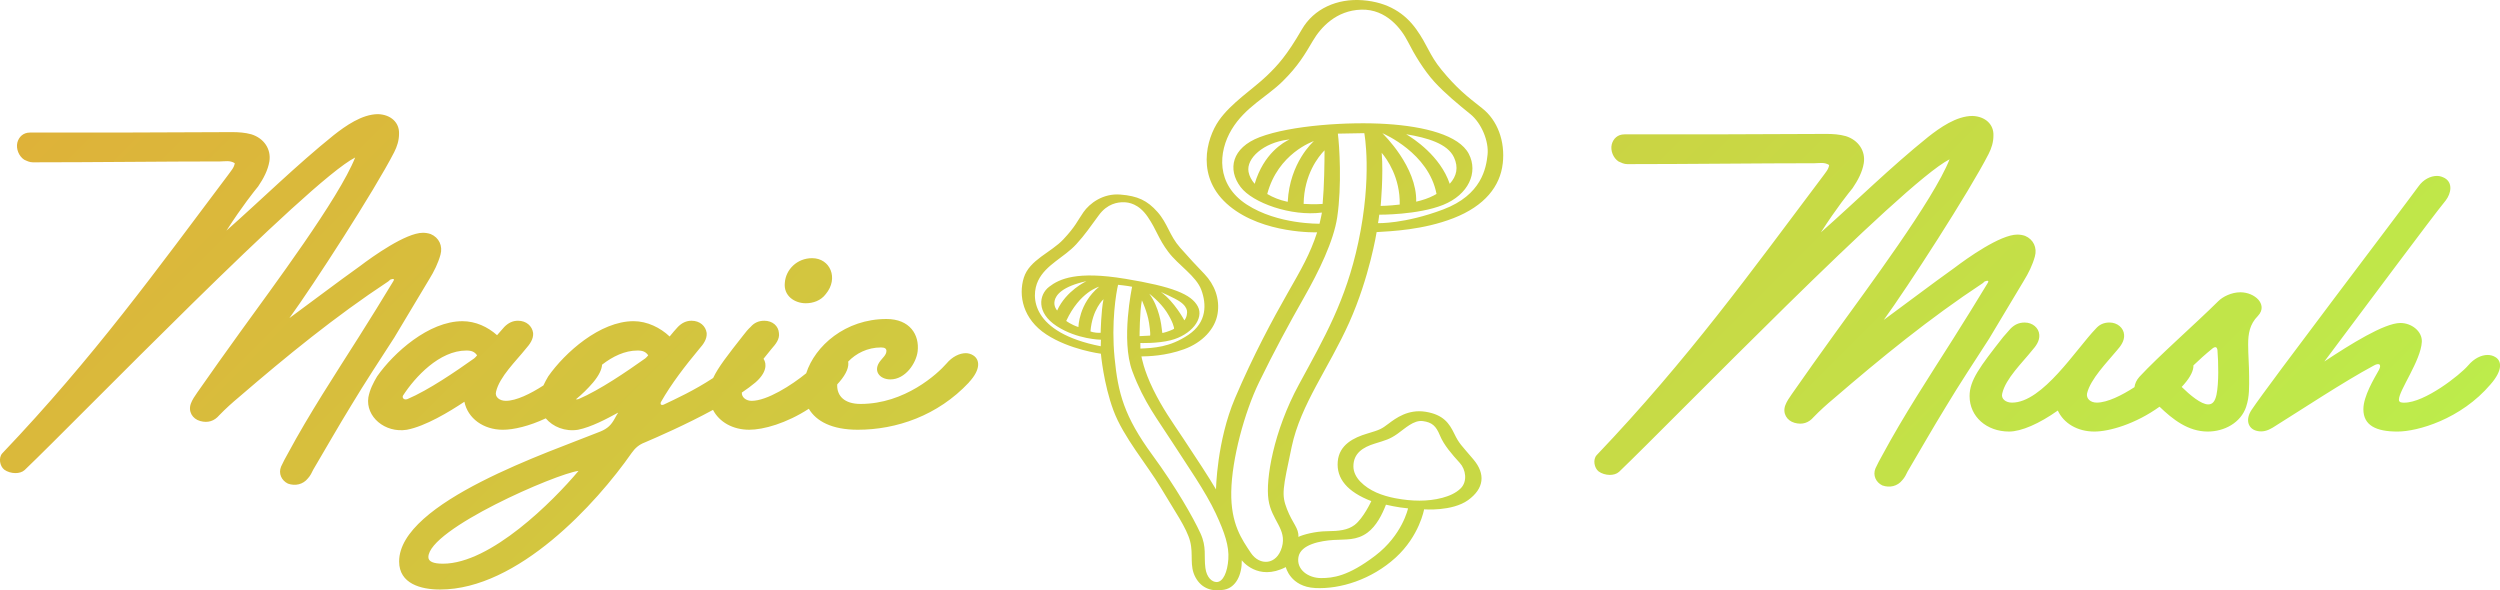<svg xmlns="http://www.w3.org/2000/svg" xmlns:xlink="http://www.w3.org/1999/xlink" viewBox="0 0 1189.43 280.88"><defs><style>.e{fill:url(#d);}</style><linearGradient id="d" x1="251.67" y1="-176.94" x2="898.33" y2="469.72" gradientTransform="matrix(1, 0, 0, 1, 0, 0)" gradientUnits="userSpaceOnUse"><stop offset="0" stop-color="#deb239"></stop><stop offset="1" stop-color="#bdec4b"></stop></linearGradient></defs><g id="a"></g><g id="b"><g id="c"><path class="e" d="M187.78,160.32c-6.96,10.83-14.15,21.66-20.64,32.49-6.26,10.2-12.06,20.41-18.09,30.61-.7,1.46-1.39,2.92-2.55,4.17-2.32,2.92-6.03,3.75-9.51,2.5-3.02-1.46-4.64-4.79-3.25-8.12,.93-2.08,2.09-4.17,3.25-6.25,10.2-18.95,22.26-37.28,33.86-55.61,5.57-8.75,10.9-17.49,16.23-26.24,.93-1.46-.23-1.25-1.39-.83l-.93,.83c-25.28,16.66-48.47,35.61-70.97,54.98-3.25,2.71-6.49,5.62-9.51,8.75-2.32,2.71-5.33,3.75-9.05,2.71s-5.8-4.58-4.41-8.33c.7-1.87,1.86-3.54,3.02-5.21,6.73-9.58,13.45-19.16,20.41-28.74,15.31-21.24,47.08-63.73,54.73-83.1-22.5,11.45-131.73,124.33-157.25,148.7-1.16,1.04-2.78,1.46-4.41,1.46-1.86,0-3.94-.62-5.33-1.67-2.09-1.67-2.78-5.62-.93-7.71,43.83-46.03,73.29-87.05,107.61-132.66,1.16-1.67,2.78-3.33,3.02-5.41-2.32-1.46-4.64-.83-6.96-.83-26.67,0-59.6,.42-89.06,.42-1.62,0-2.78-.62-4.17-1.25-2.55-1.67-3.94-5.21-3.25-8.12,.7-2.71,2.78-4.79,6.03-4.79,34.09,0,64.24,0,96.02-.21,3.25,0,6.26,.21,9.28,1.04,6.03,1.87,9.51,7.08,8.58,12.91-.7,4.17-2.78,8.12-5.33,11.87-1.86,2.29-7.42,9.16-15.08,21.03,17.16-15.2,33.17-31.03,51.02-45.4,5.57-4.37,13.45-10,21.11-10,6.03,.21,10.2,3.96,9.97,9.37,0,3.12-.93,6.04-2.32,8.75-9.28,18.12-38.5,63.31-49.86,78.93,11.36-8.33,22.26-16.66,33.63-24.78,6.03-4.58,21.8-15.83,29.92-15.83,1.16,0,2.55,.21,3.71,.62,3.94,1.67,5.8,5.62,4.64,9.79-1.16,4.17-3.02,7.91-5.33,11.66-5.57,9.16-10.9,18.33-16.47,27.49Zm195.59-16.04c3.48,0,7.19-1.25,9.51-4.37,6.26-7.5,2.09-17.08-6.49-17.08-7.19,0-12.52,5.41-12.99,11.66-.7,6.25,4.64,9.79,9.97,9.79Zm77.61,37.69c-14.84,15.83-34.56,22.49-52.88,22.49-12.3,0-19.77-4.05-23.29-9.98-10.63,6.92-21.6,9.98-28.34,9.98-7.88,0-14.28-3.71-17.24-9.45-12.88,7.01-26.63,13.01-32.45,15.49-2.78,1.04-4.64,2.71-6.26,5-16.7,23.95-54.04,64.98-91.15,64.98-9.05,0-19.48-2.71-19.48-13.33,0-28.32,72.13-52.27,95.78-61.85,3.48-1.46,5.1-3.12,6.73-6.04l1.16-2.08c.23-.21,.46-.62,.46-.83-5.33,2.92-12.76,6.87-19.02,8.12-6.19,.99-11.96-1.41-15.35-5.43-7.89,3.72-15.35,5.43-20.39,5.43-9.28,0-16.7-5.41-18.32-13.33-7.19,4.79-18.55,11.66-27.37,13.33-10.44,1.67-19.71-6.25-18.32-15.41,.7-3.75,2.32-6.87,4.17-10,7.89-11.25,24.58-26.24,40.59-26.24,6.26,0,12.06,2.71,16.47,6.66,1.16-1.25,2.55-2.92,3.48-3.96,1.86-1.87,3.94-2.92,6.49-2.92,3.94,0,6.73,2.5,7.19,5.83,.23,2.92-1.62,5.41-3.48,7.5-4.64,5.83-12.52,13.33-14.15,20.41-.7,2.5,1.62,4.37,4.64,4.37,4.95,0,11.81-3.39,17.88-7.32,.68-1.48,1.47-2.92,2.31-4.34,7.89-11.25,24.58-26.24,40.59-26.24,6.49,0,12.76,3.12,17.16,7.29,1.39-1.67,2.55-3.12,3.94-4.58,1.86-1.87,3.94-2.92,6.49-2.92,3.94,0,6.73,2.5,7.19,5.83,.23,2.92-1.62,5.41-3.48,7.5-6.73,8.12-13.22,16.45-18.32,25.41-.46,1.25,.46,1.67,1.62,1.04,5.57-2.66,14.01-6.49,23.26-12.54,2.38-5.12,7.07-11.09,14.36-20.36,.93-1.25,2.32-2.92,3.48-3.96,1.62-1.87,3.71-2.92,6.49-2.92,3.94,0,6.73,2.5,6.96,5.83,.46,2.92-1.62,5.41-3.48,7.5-1.13,1.42-2.46,3.05-3.85,4.77,1.7,2.5,1.43,6.68-3.85,11.26-1.89,1.59-4.08,3.2-6.47,4.81-.13,2.27,2.05,3.94,4.66,3.94,7.36,0,19.08-7.48,25.97-13.12,4.17-12.98,18.57-25.82,38.18-25.82,11.13,0,15.77,7.5,14.84,15.41-.7,5.62-5.8,13.33-12.99,13.33-5.1,0-8.58-4.17-4.64-8.96,.93-1.25,2.78-2.71,2.78-4.58,0-1.04-.7-1.67-2.55-1.67-6.51,0-11.96,2.87-15.66,6.74,.43,2.37-.66,5.62-4.2,9.72-.32,.37-.65,.72-.98,1.08-.01,.2-.04,.4-.04,.59,0,4.79,3.25,8.75,11.13,8.75,21.11,0,36.64-14.37,40.82-19.16,2.78-3.33,6.26-5,9.28-5,1.16,0,2.55,.42,3.48,1.04,3.02,1.87,3.94,6.46-2.09,12.91Zm-234-12.91c-1.16-1.67-2.55-2.29-5.1-2.29-12.76,0-24.35,12.5-30.15,21.45-.46,.83,.23,2.29,2.09,1.67,10.2-4.37,22.96-13.12,31.77-19.37,.46-.42,.93-.83,1.39-1.46Zm48.26,54.98c-10.44,1.25-71.43,27.7-71.43,41.03,0,2.08,2.32,3.12,6.96,3.12,22.73,0,52.42-29.78,64.48-44.15Zm33.17-54.98c-1.16-1.67-2.55-2.29-5.1-2.29-6.05,0-11.82,2.82-16.86,6.73-.13,2.19-1.39,5.02-4.27,8.47-2.54,2.99-5.3,5.66-8.18,8.01,.33,.08,.74,.07,1.24-.1,10.2-4.37,22.96-13.12,31.77-19.37,.46-.42,.93-.83,1.39-1.46Zm654.4-35.38c2.32-3.75,4.17-7.5,5.33-11.66s-.7-8.12-4.64-9.79c-1.16-.42-2.55-.62-3.71-.62-8.12,0-23.89,11.25-29.92,15.83-11.36,8.12-22.26,16.45-33.63,24.78,11.36-15.62,40.59-60.81,49.86-78.93,1.39-2.71,2.32-5.62,2.32-8.75,.23-5.41-3.94-9.16-9.97-9.37-7.65,0-15.54,5.62-21.11,10-17.86,14.37-33.86,30.2-51.02,45.4,7.65-11.87,13.22-18.74,15.08-21.03,2.55-3.75,4.64-7.71,5.33-11.87,.93-5.83-2.55-11.04-8.58-12.91-3.02-.83-6.03-1.04-9.28-1.04-31.77,.21-61.92,.21-96.02,.21-3.25,0-5.33,2.08-6.03,4.79-.7,2.92,.7,6.46,3.25,8.12,1.39,.62,2.55,1.25,4.17,1.25,29.45,0,62.39-.42,89.06-.42,2.32,0,4.64-.62,6.96,.83-.23,2.08-1.86,3.75-3.02,5.41-34.32,45.61-63.78,86.64-107.61,132.66-1.86,2.08-1.16,6.04,.93,7.71,1.39,1.04,3.48,1.67,5.33,1.67,1.62,0,3.25-.42,4.41-1.46,25.51-24.37,134.75-137.24,157.25-148.7-7.65,19.37-39.43,61.85-54.73,83.1-6.96,9.58-13.68,19.16-20.41,28.74-1.16,1.67-2.32,3.33-3.02,5.21-1.39,3.75,.7,7.29,4.41,8.33s6.73,0,9.05-2.71c3.02-3.12,6.26-6.04,9.51-8.75,22.5-19.37,45.69-38.32,70.97-54.98l.93-.83c1.16-.42,2.32-.62,1.39,.83-5.33,8.75-10.67,17.49-16.24,26.24-11.6,18.33-23.66,36.65-33.86,55.61-1.16,2.08-2.32,4.17-3.25,6.25-1.39,3.33,.23,6.66,3.25,8.12,3.48,1.25,7.19,.42,9.51-2.5,1.16-1.25,1.86-2.71,2.55-4.17,6.03-10.2,11.83-20.41,18.09-30.61,6.49-10.83,13.68-21.66,20.64-32.49,5.57-9.16,10.9-18.33,16.47-27.49Zm224.45,36.24c-.93-.62-2.32-1.04-3.71-1.04-3.02,0-6.49,1.67-9.28,5-3.94,4.58-20.64,17.7-30.38,17.7-1.16,0-2.55,0-2.55-1.46,0-4.37,10.44-18.54,10.9-27.49,.23-5-4.87-8.96-10.2-8.96-7.65,0-23.89,10.2-36.18,18.33,21.11-28.12,50.79-68.1,57.75-76.64,2.55-3.33,3.48-8.33-.46-10.62-1.16-.62-2.32-1.04-3.71-1.04-3.02,0-6.49,1.67-8.81,5-8.81,12.08-71.43,94.34-79.32,106.21-3.25,4.79-1.62,8.96,2.09,10,2.09,.62,4.41,.42,6.73-.83,.46-.21,.7-.42,1.16-.62,13.68-8.54,33.86-21.87,47.78-29.36,2.78-1.67,4.17-.83,2.78,1.87-2.32,4.17-7.42,12.5-7.42,18.74,0,7.71,6.03,10.62,16.23,10.62,9.51,0,30.15-5.83,44.3-22.49,5.8-6.66,5.33-11.04,2.32-12.91Zm-118.57,23.53c-2.55,7.71-10.44,11.87-18.32,11.87-9.42,0-16.76-5.91-22.92-11.82-11.42,8.2-23.85,11.82-31.01,11.82-8.12,0-14.61-3.96-17.39-10-8.81,6.25-17.39,10-23.19,10-10.67,0-18.79-7.08-18.79-16.87,0-7.5,4.87-13.95,16-28.12,1.16-1.25,2.55-2.92,3.48-3.96,1.86-1.87,3.94-2.92,6.73-2.92,3.71,0,6.73,2.5,6.96,5.83,.23,2.92-1.62,5.41-3.48,7.5-4.64,5.83-12.52,13.33-14.15,20.41-.7,2.5,1.62,4.37,4.64,4.37,14.61,0,30.61-25.62,39.89-35.2,1.62-1.87,3.71-2.92,6.49-2.92,3.71,0,6.73,2.5,6.96,5.83,.23,2.92-1.62,5.41-3.48,7.5-4.64,5.62-12.52,13.54-14.15,20.41-.46,2.5,1.62,4.37,4.64,4.37,4.96,0,11.84-3.41,17.92-7.35,.22-1.65,.94-3.37,2.37-4.94,9.28-10,26.21-24.78,37.57-36.03,2.09-2.08,6.26-4.17,10.44-4.17,3.48,0,6.73,1.46,8.58,3.54,1.62,1.87,2.55,4.79-.23,7.71-3.94,3.96-4.64,8.54-4.64,13.54s.46,10,.46,15.2c0,4.79,.23,9.58-1.39,14.37Zm-13.68-26.87c-.23-1.46-.93-1.87-2.32-.83-3.48,2.82-6.39,5.47-9.11,8.08,.07,2.26-1.21,5.27-4.46,9-.37,.43-.76,.84-1.14,1.26,3.89,3.82,9.24,8.32,12.62,8.32,2.09,0,3.25-1.46,3.94-4.58,1.16-5.62,.93-15.41,.46-21.24Zm-340.06-88.73c-1.22,10.71-8.49,20.12-23.39,25.93-14.43,5.63-29.61,6.22-36.6,6.65,0,0-3.36,21.4-13.04,43.02-9.68,21.61-23.1,38.93-27.37,59.11-4.27,20.19-4.94,22.68-2.25,29.64,2.7,6.97,5.72,9.07,5.43,13.24,2.28-1.09,8-2.65,13.66-2.7,5.66-.05,9.82-.52,13.06-2.95,4.22-3.19,7.98-11.37,7.98-11.37-11.4-4.41-16.64-10.69-15.97-18.79,.66-8.09,7.71-11.46,13.99-13.33,6.28-1.87,6.84-2.21,10.19-4.74,3.36-2.53,9.32-7.02,17.69-5.64,8.37,1.38,11.18,5.47,13.55,10.37,2.37,4.9,3.24,5.32,9.13,12.3,5.89,6.98,5.05,13.87-2.53,19.35-7.59,5.47-20.94,4.39-20.94,4.39,0,0-2.17,12.63-13.61,23.03-11.44,10.39-26.3,15.01-38.17,14.41-11.88-.6-14.02-9.96-14.02-9.96-13.39,6.9-20.94-3.25-20.94-3.25,.13,6.78-2.74,12.98-8.37,14.01-5.63,1.02-10.75-.45-13.69-5.95-2.94-5.5-.89-10.67-2.51-17.04-1.63-6.37-7.4-14.49-13.92-25.48-6.53-11-17.86-24.14-22.57-36.83-4.71-12.68-5.97-26.98-5.97-26.98,0,0-14.86-1.89-25.98-9.19-11.13-7.3-13.34-18.51-10.69-26.98,2.65-8.48,12.97-12.01,18.79-18.21,5.82-6.19,6.71-8.84,9.59-12.97,2.87-4.12,9.21-9.03,17.53-8.37,8.32,.66,12.84,2.83,17.67,8.26,4.82,5.42,5.73,11.27,10.73,16.94,5,5.67,6.92,7.66,11.65,12.63,4.74,4.97,7.41,11.68,6.22,18.9-1.19,7.22-7.21,13.7-16.02,16.88-8.81,3.19-17.15,3.36-20.2,3.4,0,0,1.05,6.48,5.59,15.69,4.54,9.2,8.79,15.08,14.48,23.61,5.69,8.53,12.28,18.63,15.41,23.97,0,0,.33-22.9,9.03-43.38,8.71-20.47,18.09-37.81,24.89-49.75,6.8-11.93,10.77-18.74,14.19-29.18,0,0-25.49,.87-41.7-12.5-16.24-13.38-11.03-32.08-5.07-40.66,5.8-8.36,16.29-15.05,22.7-21.19,5.28-5.06,9.57-9.69,16.82-22.22,5.64-9.77,16.74-14.8,28.9-13.86,12.16,.94,20.15,6.32,25.54,13.85,5.39,7.53,6.07,12.01,11.95,19.2,7.19,8.78,12.13,12.68,19.38,18.35,7.25,5.68,11.02,15.64,9.79,26.35Zm-51.2,159.17c.22,.04,.44,.08,.65,.12,7.14,1.32,14.79,1.59,21.84-.3,3.14-.84,6.41-2.19,8.75-4.53,3.25-3.27,2.43-8.91-.45-12.05-3.68-4.03-7.6-8.53-9.46-13.08-1.86-4.55-3.77-6.25-8.13-6.84-4.36-.59-8.5,3.54-12.13,6.09-3.62,2.54-5.47,2.98-10.85,4.65-5.37,1.67-10.09,4.48-10.06,10.85,.02,2.76,1.4,5.24,3.26,7.18,4.36,4.54,10.53,6.73,16.58,7.92Zm-35.24,38.01c5.64,0,12.76-.76,25.73-10.61,12.98-9.85,15.67-22.55,15.67-22.55-5-.42-10.51-1.75-10.51-1.75-1.82,4.67-4.54,10.15-8.79,13.29-5.19,3.83-10.24,3.12-16.21,3.5-5.97,.39-15.58,2.04-16.64,8.12-1.05,6.08,4.81,10,10.74,10Zm-121.23-122.34s2.32,1.8,5.81,2.92c0,0,.1-11.16,9.84-19.2,0,0-9.17,2.34-15.65,16.28Zm9.62-18.92c-11.48,2.52-14.55,6.54-15.14,9.32-.6,2.77,1.2,4.65,1.2,4.65,4.27-9.51,13.94-13.97,13.94-13.97Zm1.91,23.88s1.48,.81,4.85,.68c0,0,.22-10.59,1.36-15.97,0,0-5.32,4.66-6.21,15.29Zm16.38-25.04c22.83,3.77,31.59,7.37,34.69,13.18,3.11,5.81-3.16,13.61-12.89,16.09-6.45,1.63-14.44,1.31-14.44,1.31l.02,2.65c6.22-.3,13.95-.53,22.86-6.55s8.58-14.72,6.13-21.36c-2.47-6.65-10.91-11.71-15.7-18.07-4.79-6.35-5.51-10.4-9.8-16.69-4.3-6.29-9.07-6.9-11.34-6.95-2.94-.07-7.87,.65-11.89,6.12-4.03,5.46-6.66,9.38-10.78,13.87-5.81,6.31-14.44,9.69-18.11,17.27-3.68,7.58-3.37,24.76,29.76,31.25,0,0,.1-1.64,.1-3.11,0,0-11.3-.11-21.06-6.48-9.77-6.37-8.52-14.89-3.6-18.69,4.92-3.81,13.23-7.61,36.07-3.83Zm11.59,7.11c4.7,6.42,5.74,14.28,6.12,17.99,.08,.82-.03,.73,.69,.6,1.32-.25,4.77-1.59,4.97-1.87s-.53-3.42-3.57-8.11c-3.05-4.69-8.21-8.61-8.21-8.61Zm16.7,12.68c1.19-1.38,1.45-3.62,1.25-4.62-.24-1.18-1.07-2.74-3.48-4.37-2.34-1.57-8.54-4.31-8.93-4.48,6.5,4.64,11.16,13.48,11.16,13.48Zm-16.83,1.02c-.78-4.96-3.36-10.52-3.36-10.52-1.08,5.32-1.11,17.02-1.11,17.02l5-.25c.07-.03,.26-1.29-.52-6.25Zm31.83,90.96c-4.98-10.71-13.79-23.14-20.7-33.93-6.9-10.8-13.5-18.95-19.04-33.83-5.54-14.88-.11-40.19-.11-40.19-2.11-.47-6.68-.93-6.68-.93-.92,3.72-3.3,17.89-1.67,34.68,1.63,16.78,4.52,27.9,18,46.31,11.23,15.34,19.41,29.71,22.88,37.28,3.01,6.57,1.58,10.85,2.33,16.46,.61,4.59,3.2,6.77,5.46,6.69,2.99-.12,5.05-4.75,5.46-10.91,.42-6.16-1.7-12.52-5.93-21.62Zm70.61-181.03l-12.57,.23c.74,5.59,1.94,24.69-.3,39.72-1.68,11.34-8.76,25.84-15.79,38.2-7.04,12.36-14.33,25.82-21.37,40.3-7.04,14.48-12.99,36.67-13.26,52.13-.28,15.46,5.15,22.82,9.29,29.07,4.14,6.26,12.32,5.98,14.81-2.67,2.48-8.65-4.97-12.68-6.4-22.61-1.4-9.65,2.35-32.42,14.5-54.8,12.15-22.38,22.27-39.76,28.23-67.55,6.78-31.62,2.87-52.02,2.87-52.02Zm-46.18,28.95c2.8,1.65,6.01,2.91,9.25,3.6,.17,.03,.33,.07,.51,.11,.92-18.66,12.11-28.58,12.46-28.89-.47,.16-17.12,5.89-22.21,25.19Zm10.63-25.96c-.29,.03-.6,.07-.9,.11-11.38,1.44-19.81,8.8-18.62,15.33,.37,1.99,1.4,3.92,2.92,5.68,4.3-14.49,13.75-19.8,16.6-21.11Zm6.7,30.66c5.15,.35,9.03,.02,9.03,.02,.77-8.58,.9-19.63,.91-25.51-2.92,2.99-9.73,11.44-9.95,25.49Zm79.26-42.75c-5.45-4.41-12.04-9.81-17.06-15.32-5.02-5.52-9.56-13.09-12.6-19.1-3.05-6.02-10.21-15.57-22.15-15.24-11.94,.33-19.27,8.4-23.06,14.82-3.79,6.43-6.98,11.97-14.43,19.32-7.46,7.35-17.8,12.22-24.22,22.88-6.42,10.67-7.52,26.16,7.2,35.71,14.72,9.56,34.62,9.11,34.62,9.11,.42-1.52,1.14-5.3,1.14-5.3-14.63,1.9-32.97-4.57-38.69-12.15-6.37-8.43-4.18-18.67,9.03-23.71,14.89-5.68,42.39-7.44,60.43-6.28,18.04,1.15,34.46,5.32,39.09,14.19,4.63,8.86-.14,19.44-12.18,24.29-12.05,4.84-30.41,4.67-30.41,4.67-.11,1.58-.6,4.03-.6,4.03,0,0,12.59,.42,30.99-6.5,18.39-6.93,20.48-19.76,21.14-26.06,.67-6.29-2.78-14.94-8.22-19.36Zm-42.62,43.72s3.96-.03,9.07-.65c.25-12.88-6.08-21.67-8.58-24.62,.9,10.41-.49,25.28-.49,25.28Zm.8-34.6c.59,.57,16.52,16.04,16.11,32.58,3-.7,5.94-1.66,8.38-2.96,.44-.24,.87-.47,1.29-.72-3.71-19.49-25.1-28.62-25.78-28.9Zm32.06,24.08c3.36-3.68,4.21-7.86,2.04-12.55-3.03-6.57-12.69-9.37-22.77-11.04,3.44,2.03,16.22,10.3,20.73,23.59Zm-64.6-20.33h0m-28.18,20.35h0m72.07-23.62h0m0,0h0m-11.34-.49h0s0,0,0,0"></path></g></g></svg>